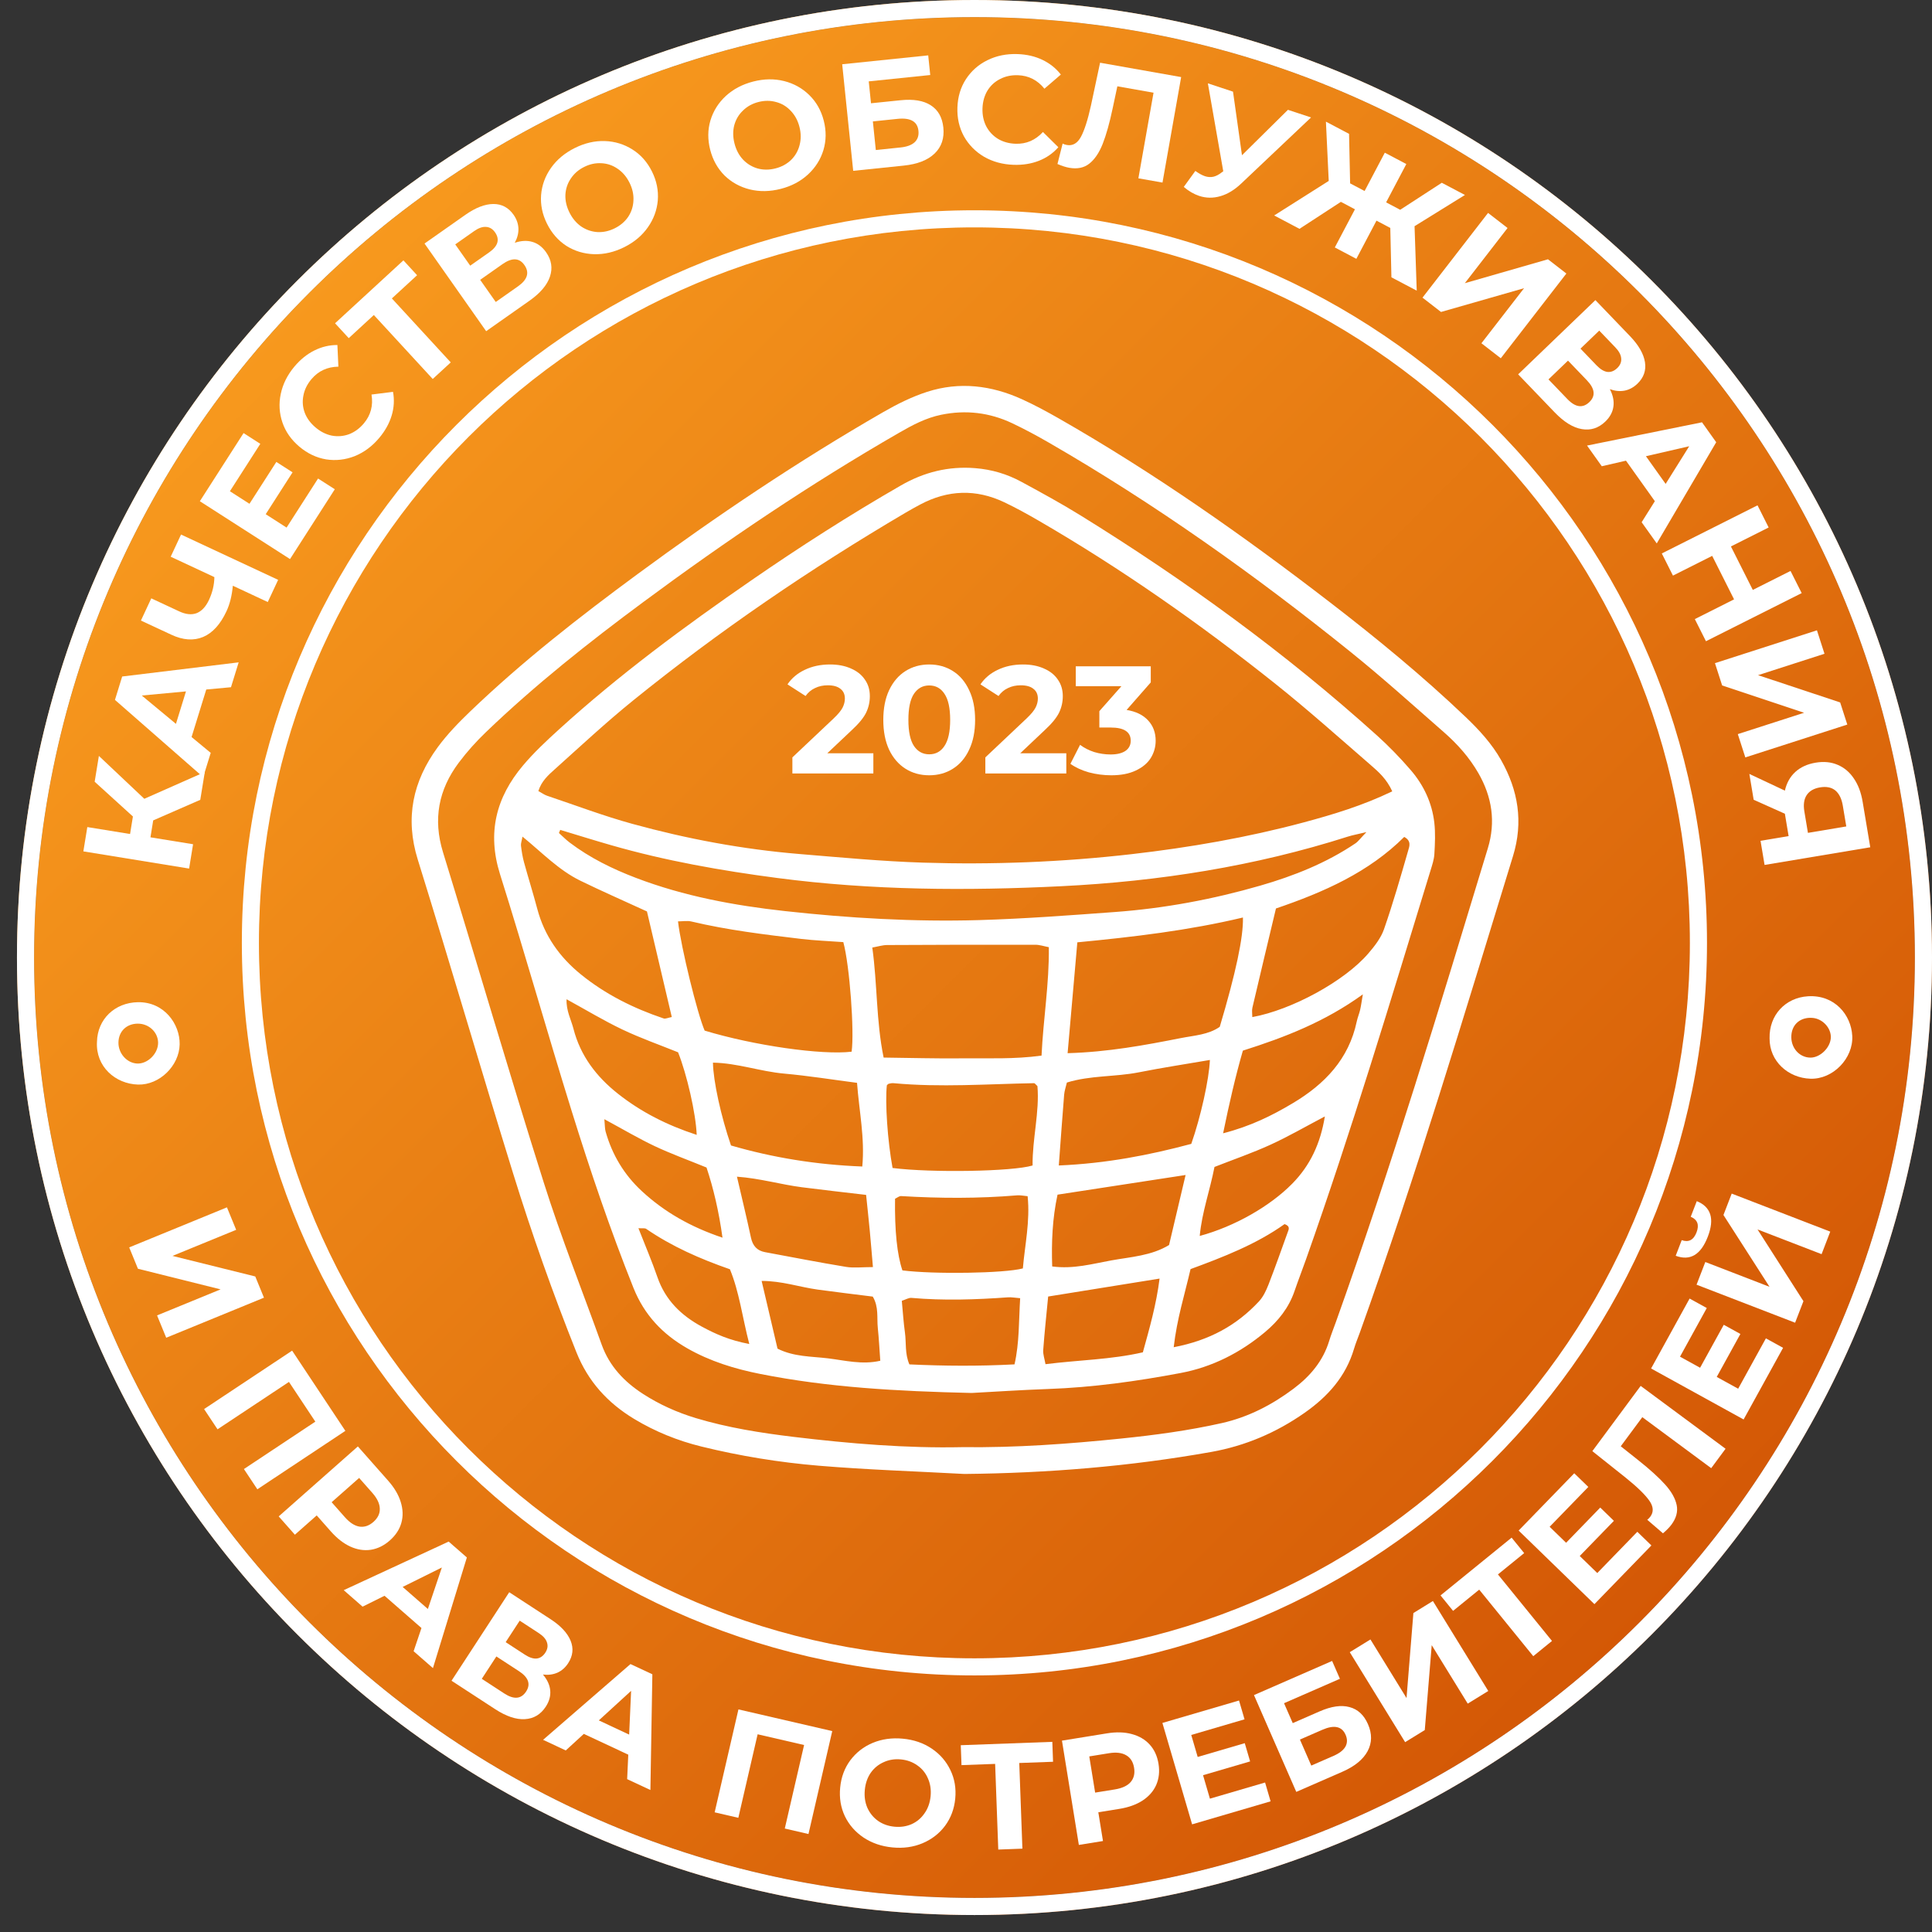 <svg width="88" height="88" viewBox="0 0 88 88" fill="none" xmlns="http://www.w3.org/2000/svg">
<rect x="0" y="0" width="88" height="88" fill="#333333" stroke="none"/>
<g clip-path="url(#clip0_7773_77047)">
<path fill-rule="evenodd" clip-rule="evenodd" d="M44.387 0.779C20.73 0.779 1.552 19.956 1.552 43.613C1.552 67.27 20.73 86.448 44.387 86.448C68.043 86.448 87.221 67.27 87.221 43.613C87.221 19.956 68.043 0.779 44.387 0.779ZM0.773 43.613C0.773 19.526 20.3 0 44.387 0C68.474 0 88 19.526 88 43.613C88 67.7 68.474 87.227 44.387 87.227C20.3 87.227 0.773 67.7 0.773 43.613Z" fill="url(#paint0_linear_7773_77047)"/>
<path d="M1.552 43.613C1.552 19.956 20.73 0.779 44.387 0.779C68.043 0.779 87.221 19.956 87.221 43.613C87.221 67.27 68.043 86.448 44.387 86.448C20.73 86.448 1.552 67.27 1.552 43.613Z" fill="url(#paint1_linear_7773_77047)"/>
<path d="M6.978 37.368L6.853 38.139L8.794 38.454L8.614 39.562L3.797 38.779L3.977 37.672L5.924 37.988L6.054 37.19L4.312 35.607L4.504 34.431L6.573 36.384L9.328 35.165L9.122 36.431L6.978 37.368Z" fill="white"/>
<path d="M9.395 31.406L8.726 33.571L9.598 34.292L9.256 35.398L5.236 31.879L5.565 30.814L10.871 30.169L10.521 31.302L9.395 31.406ZM8.471 31.492L6.457 31.68L8.014 32.971L8.471 31.492Z" fill="white"/>
<path d="M8.246 24.348L12.669 26.411L12.197 27.422L10.605 26.679C10.565 27.127 10.469 27.515 10.315 27.844C10.038 28.438 9.685 28.827 9.256 29.011C8.822 29.193 8.337 29.16 7.803 28.91L6.419 28.265L6.891 27.254L8.16 27.846C8.464 27.988 8.73 28.015 8.961 27.927C9.189 27.834 9.375 27.633 9.519 27.326C9.676 26.989 9.758 26.643 9.765 26.287L7.775 25.358L8.246 24.348Z" fill="white"/>
<path d="M14.487 21.796L15.25 22.285L13.21 25.465L9.103 22.83L11.094 19.726L11.857 20.216L10.472 22.375L11.363 22.947L12.587 21.04L13.326 21.514L12.103 23.421L13.053 24.031L14.487 21.796Z" fill="white"/>
<path d="M17.27 19.95C16.949 20.331 16.577 20.607 16.153 20.778C15.729 20.943 15.296 20.992 14.855 20.924C14.413 20.85 14.007 20.657 13.637 20.346C13.268 20.035 13.01 19.669 12.866 19.249C12.72 18.823 12.694 18.388 12.788 17.945C12.882 17.495 13.09 17.078 13.413 16.694C13.686 16.37 13.988 16.127 14.32 15.963C14.656 15.796 15.005 15.713 15.368 15.715L15.413 16.701C14.909 16.708 14.499 16.898 14.185 17.271C13.991 17.502 13.868 17.752 13.819 18.02C13.766 18.285 13.787 18.545 13.881 18.801C13.978 19.053 14.143 19.277 14.374 19.471C14.605 19.666 14.853 19.79 15.118 19.843C15.386 19.892 15.648 19.87 15.904 19.776C16.156 19.678 16.38 19.514 16.574 19.283C16.888 18.909 17.004 18.472 16.922 17.971L17.901 17.848C17.968 18.208 17.948 18.568 17.84 18.927C17.732 19.286 17.542 19.627 17.27 19.95Z" fill="white"/>
<path d="M18.998 12.536L17.849 13.593L20.531 16.507L19.71 17.262L17.028 14.349L15.885 15.402L15.261 14.725L18.375 11.859L18.998 12.536Z" fill="white"/>
<path d="M23.446 11.059C23.74 10.96 24.009 10.946 24.253 11.019C24.498 11.091 24.704 11.248 24.872 11.487C25.121 11.841 25.18 12.211 25.049 12.599C24.922 12.983 24.61 13.351 24.112 13.701L22.144 15.085L19.337 11.093L21.196 9.786C21.66 9.46 22.084 9.295 22.468 9.292C22.852 9.289 23.16 9.453 23.393 9.783C23.532 9.981 23.605 10.191 23.614 10.412C23.619 10.63 23.563 10.845 23.446 11.059ZM21.418 12.101L22.279 11.496C22.481 11.354 22.605 11.207 22.651 11.055C22.695 10.899 22.661 10.742 22.548 10.582C22.439 10.426 22.301 10.344 22.136 10.335C21.974 10.323 21.795 10.387 21.597 10.526L20.736 11.132L21.418 12.101ZM23.596 13.041C24.029 12.736 24.126 12.413 23.885 12.071C23.653 11.74 23.32 11.727 22.886 12.032L21.871 12.746L22.581 13.755L23.596 13.041Z" fill="white"/>
<path d="M28.431 11.259C27.978 11.485 27.52 11.591 27.056 11.578C26.597 11.563 26.178 11.437 25.8 11.2C25.424 10.956 25.13 10.62 24.916 10.191C24.703 9.763 24.613 9.328 24.646 8.885C24.682 8.436 24.832 8.024 25.097 7.648C25.365 7.27 25.726 6.968 26.18 6.742C26.633 6.516 27.089 6.41 27.549 6.425C28.008 6.44 28.427 6.569 28.808 6.81C29.186 7.048 29.481 7.38 29.695 7.809C29.909 8.237 29.997 8.676 29.962 9.125C29.924 9.57 29.773 9.98 29.508 10.356C29.244 10.732 28.885 11.033 28.431 11.259ZM28.002 10.398C28.26 10.269 28.464 10.095 28.614 9.875C28.762 9.65 28.841 9.403 28.852 9.133C28.867 8.861 28.807 8.589 28.672 8.319C28.537 8.049 28.356 7.837 28.13 7.685C27.908 7.531 27.664 7.448 27.398 7.435C27.13 7.418 26.867 7.474 26.609 7.603C26.351 7.731 26.148 7.908 26 8.132C25.85 8.352 25.768 8.598 25.753 8.871C25.742 9.141 25.804 9.411 25.939 9.681C26.074 9.952 26.253 10.164 26.475 10.318C26.701 10.47 26.948 10.554 27.216 10.571C27.483 10.584 27.744 10.526 28.002 10.398Z" fill="white"/>
<path d="M35.561 8.603C35.07 8.729 34.6 8.737 34.149 8.627C33.703 8.515 33.321 8.304 33.001 7.993C32.685 7.675 32.467 7.285 32.348 6.821C32.23 6.358 32.233 5.913 32.359 5.487C32.489 5.056 32.722 4.684 33.059 4.372C33.401 4.059 33.818 3.84 34.308 3.714C34.799 3.588 35.267 3.581 35.713 3.692C36.159 3.804 36.543 4.017 36.864 4.333C37.183 4.645 37.402 5.032 37.521 5.496C37.64 5.96 37.635 6.407 37.505 6.839C37.375 7.265 37.141 7.635 36.803 7.947C36.466 8.259 36.052 8.478 35.561 8.603ZM35.322 7.671C35.601 7.6 35.837 7.472 36.03 7.288C36.222 7.1 36.351 6.875 36.419 6.613C36.49 6.35 36.489 6.072 36.414 5.78C36.339 5.487 36.206 5.243 36.017 5.047C35.832 4.849 35.611 4.716 35.354 4.648C35.095 4.575 34.826 4.574 34.547 4.646C34.268 4.717 34.033 4.847 33.841 5.036C33.648 5.219 33.516 5.443 33.444 5.706C33.377 5.968 33.381 6.245 33.456 6.538C33.531 6.83 33.661 7.075 33.846 7.272C34.035 7.469 34.259 7.603 34.517 7.676C34.775 7.744 35.043 7.743 35.322 7.671Z" fill="white"/>
<path d="M38.361 2.927L42.279 2.522L42.371 3.417L39.57 3.706L39.673 4.704L41.018 4.566C41.605 4.505 42.064 4.582 42.394 4.795C42.729 5.008 42.92 5.346 42.968 5.808C43.018 6.294 42.886 6.688 42.572 6.991C42.257 7.295 41.788 7.479 41.164 7.543L38.862 7.781L38.361 2.927ZM41.016 6.717C41.302 6.688 41.516 6.61 41.657 6.483C41.798 6.352 41.857 6.177 41.834 5.96C41.791 5.535 41.473 5.353 40.881 5.414L39.758 5.53L39.892 6.833L41.016 6.717Z" fill="white"/>
<path d="M46.162 7.507C45.665 7.49 45.218 7.367 44.822 7.14C44.43 6.908 44.124 6.597 43.905 6.208C43.691 5.815 43.592 5.377 43.609 4.894C43.626 4.41 43.754 3.982 43.995 3.609C44.241 3.232 44.567 2.943 44.974 2.743C45.385 2.539 45.842 2.446 46.343 2.463C46.766 2.478 47.145 2.565 47.478 2.725C47.817 2.886 48.098 3.11 48.32 3.396L47.572 4.04C47.256 3.648 46.854 3.443 46.366 3.426C46.064 3.416 45.792 3.474 45.551 3.6C45.309 3.722 45.117 3.899 44.974 4.132C44.836 4.364 44.762 4.631 44.751 4.933C44.741 5.235 44.797 5.507 44.919 5.748C45.045 5.989 45.224 6.182 45.457 6.325C45.689 6.463 45.956 6.537 46.258 6.548C46.746 6.564 47.161 6.386 47.504 6.012L48.206 6.706C47.964 6.981 47.668 7.187 47.319 7.324C46.971 7.46 46.585 7.522 46.162 7.507Z" fill="white"/>
<path d="M39.78 34.31V35.23H36.092V34.498L37.975 32.72C38.175 32.53 38.309 32.367 38.379 32.232C38.449 32.093 38.483 31.956 38.483 31.821C38.483 31.626 38.416 31.477 38.281 31.375C38.151 31.268 37.958 31.214 37.703 31.214C37.489 31.214 37.296 31.256 37.124 31.34C36.952 31.419 36.808 31.54 36.692 31.702L35.869 31.172C36.06 30.889 36.322 30.668 36.657 30.51C36.992 30.348 37.375 30.266 37.807 30.266C38.17 30.266 38.486 30.327 38.755 30.448C39.03 30.564 39.241 30.731 39.39 30.949C39.543 31.163 39.62 31.416 39.62 31.709C39.62 31.974 39.564 32.223 39.453 32.455C39.341 32.688 39.125 32.953 38.804 33.25L37.682 34.31H39.78Z" fill="white"/>
<path d="M42.324 35.313C41.92 35.313 41.559 35.214 41.243 35.014C40.927 34.814 40.679 34.526 40.498 34.149C40.321 33.768 40.233 33.315 40.233 32.79C40.233 32.265 40.321 31.814 40.498 31.437C40.679 31.056 40.927 30.766 41.243 30.566C41.559 30.366 41.92 30.266 42.324 30.266C42.728 30.266 43.089 30.366 43.404 30.566C43.721 30.766 43.967 31.056 44.143 31.437C44.325 31.814 44.415 32.265 44.415 32.79C44.415 33.315 44.325 33.768 44.143 34.149C43.967 34.526 43.721 34.814 43.404 35.014C43.089 35.214 42.728 35.313 42.324 35.313ZM42.324 34.358C42.621 34.358 42.854 34.231 43.021 33.975C43.193 33.719 43.279 33.324 43.279 32.79C43.279 32.255 43.193 31.86 43.021 31.605C42.854 31.349 42.621 31.221 42.324 31.221C42.031 31.221 41.799 31.349 41.627 31.605C41.459 31.86 41.376 32.255 41.376 32.79C41.376 33.324 41.459 33.719 41.627 33.975C41.799 34.231 42.031 34.358 42.324 34.358Z" fill="white"/>
<path d="M48.569 34.31V35.23H44.881V34.498L46.764 32.72C46.963 32.53 47.098 32.367 47.168 32.232C47.238 32.093 47.273 31.956 47.273 31.821C47.273 31.626 47.205 31.477 47.07 31.375C46.94 31.268 46.747 31.214 46.492 31.214C46.278 31.214 46.085 31.256 45.913 31.34C45.741 31.419 45.597 31.54 45.481 31.702L44.658 31.172C44.849 30.889 45.111 30.668 45.446 30.51C45.781 30.348 46.164 30.266 46.596 30.266C46.959 30.266 47.275 30.327 47.544 30.448C47.819 30.564 48.03 30.731 48.179 30.949C48.332 31.163 48.409 31.416 48.409 31.709C48.409 31.974 48.353 32.223 48.242 32.455C48.13 32.688 47.914 32.953 47.593 33.25L46.471 34.31H48.569Z" fill="white"/>
<path d="M51.315 32.337C51.742 32.406 52.07 32.567 52.298 32.818C52.525 33.064 52.639 33.371 52.639 33.738C52.639 34.021 52.565 34.284 52.416 34.526C52.267 34.763 52.04 34.953 51.733 35.097C51.431 35.241 51.059 35.313 50.618 35.313C50.274 35.313 49.934 35.269 49.6 35.181C49.27 35.088 48.989 34.958 48.756 34.791L49.196 33.926C49.381 34.066 49.595 34.175 49.837 34.254C50.083 34.328 50.334 34.365 50.59 34.365C50.873 34.365 51.096 34.312 51.259 34.205C51.422 34.093 51.503 33.938 51.503 33.738C51.503 33.338 51.199 33.138 50.59 33.138H50.074V32.392L51.078 31.256H49V30.35H52.416V31.082L51.315 32.337Z" fill="white"/>
<path d="M53.8 3.511L52.95 8.316L51.852 8.122L52.542 4.223L50.894 3.931L50.682 4.927C50.539 5.605 50.386 6.149 50.224 6.559C50.062 6.965 49.858 7.264 49.612 7.457C49.371 7.645 49.068 7.707 48.701 7.642C48.55 7.616 48.372 7.558 48.166 7.47L48.401 6.541C48.457 6.57 48.522 6.591 48.595 6.604C48.86 6.651 49.073 6.528 49.233 6.236C49.395 5.938 49.548 5.458 49.694 4.795L50.107 2.857L53.8 3.511Z" fill="white"/>
<path d="M59.716 5.35L56.531 8.365C56.224 8.655 55.907 8.846 55.578 8.938C55.253 9.031 54.934 9.026 54.621 8.923C54.378 8.842 54.144 8.706 53.919 8.514L54.446 7.786C54.613 7.904 54.758 7.984 54.881 8.025C55.014 8.069 55.143 8.077 55.269 8.05C55.397 8.019 55.528 7.95 55.661 7.842L55.718 7.802L55.017 3.796L56.162 4.175L56.57 7.071L58.664 5.002L59.716 5.35Z" fill="white"/>
<path d="M63.326 10.382L62.697 10.05L61.78 11.789L60.799 11.271L61.716 9.533L61.075 9.194L59.19 10.423L58.037 9.814L60.522 8.241L60.394 5.541L61.448 6.097L61.496 8.352L62.156 8.7L63.076 6.955L64.056 7.472L63.136 9.217L63.777 9.556L65.672 8.325L66.726 8.881L64.431 10.303L64.53 13.239L63.377 12.631L63.326 10.382Z" fill="white"/>
<path d="M67.779 9.698L68.667 10.385L66.721 12.899L70.508 11.81L71.346 12.459L68.359 16.318L67.477 15.635L69.419 13.127L65.636 14.21L64.793 13.557L67.779 9.698Z" fill="white"/>
<path d="M73.327 17.726C73.47 18.002 73.524 18.266 73.489 18.518C73.454 18.771 73.332 18.998 73.121 19.201C72.809 19.501 72.452 19.615 72.049 19.545C71.649 19.477 71.238 19.224 70.816 18.785L69.15 17.051L72.668 13.67L74.243 15.309C74.636 15.718 74.863 16.112 74.925 16.491C74.986 16.87 74.871 17.2 74.58 17.48C74.405 17.647 74.209 17.752 73.992 17.794C73.777 17.832 73.556 17.81 73.327 17.726ZM71.989 15.88L72.718 16.639C72.889 16.817 73.053 16.917 73.21 16.94C73.371 16.959 73.521 16.902 73.662 16.766C73.799 16.634 73.86 16.486 73.843 16.321C73.83 16.16 73.74 15.992 73.572 15.818L72.843 15.059L71.989 15.88ZM71.391 18.176C71.758 18.558 72.092 18.604 72.394 18.314C72.685 18.034 72.647 17.703 72.28 17.321L71.421 16.426L70.531 17.281L71.391 18.176Z" fill="white"/>
<path d="M75.376 22.828L74.061 20.983L72.959 21.237L72.288 20.295L77.524 19.235L78.171 20.143L75.463 24.752L74.775 23.787L75.376 22.828ZM75.868 22.041L76.941 20.326L74.97 20.78L75.868 22.041Z" fill="white"/>
<path d="M82.064 27.015L77.704 29.207L77.197 28.199L78.984 27.3L77.988 25.319L76.201 26.218L75.693 25.209L80.053 23.017L80.56 24.026L78.841 24.89L79.838 26.87L81.556 26.006L82.064 27.015Z" fill="white"/>
<path d="M82.759 28.71L83.103 29.778L80.077 30.753L83.817 31.995L84.142 33.003L79.497 34.499L79.155 33.438L82.174 32.465L78.441 31.221L78.114 30.206L82.759 28.71Z" fill="white"/>
<path d="M85.188 38.592L80.374 39.397L80.19 38.297L81.469 38.083L81.299 37.065L79.877 36.427L79.681 35.251L81.299 36.012C81.378 35.664 81.535 35.381 81.772 35.163C82.013 34.943 82.322 34.802 82.698 34.739C83.069 34.677 83.402 34.708 83.696 34.834C83.995 34.958 84.242 35.164 84.436 35.452C84.635 35.739 84.769 36.093 84.84 36.515L85.188 38.592ZM83.937 36.694C83.884 36.378 83.77 36.148 83.595 36.002C83.421 35.862 83.189 35.816 82.9 35.864C82.621 35.911 82.419 36.027 82.294 36.213C82.17 36.399 82.134 36.648 82.186 36.959L82.349 37.936L84.096 37.643L83.937 36.694Z" fill="white"/>
<path d="M10.337 54.993L10.757 56.017L7.856 57.205L11.627 58.141L12.023 59.108L7.571 60.932L7.154 59.915L10.048 58.729L6.283 57.79L5.885 56.817L10.337 54.993Z" fill="white"/>
<path d="M15.731 65.174L11.722 67.835L11.11 66.913L14.363 64.754L13.162 62.944L9.908 65.103L9.296 64.181L13.306 61.52L15.731 65.174Z" fill="white"/>
<path d="M17.68 67.444C17.962 67.763 18.153 68.087 18.253 68.414C18.356 68.745 18.366 69.061 18.282 69.361C18.199 69.661 18.023 69.929 17.755 70.166C17.491 70.399 17.203 70.541 16.891 70.59C16.583 70.636 16.271 70.587 15.956 70.444C15.646 70.302 15.351 70.071 15.068 69.752L14.426 69.025L13.432 69.904L12.695 69.07L16.3 65.883L17.68 67.444ZM15.707 69.104C15.929 69.355 16.15 69.499 16.372 69.535C16.597 69.568 16.809 69.497 17.009 69.321C17.211 69.142 17.308 68.94 17.299 68.716C17.294 68.488 17.18 68.249 16.959 67.998L16.358 67.318L15.106 68.424L15.707 69.104Z" fill="white"/>
<path d="M19.197 74.154L17.515 72.685L16.515 73.181L15.656 72.43L20.436 70.217L21.265 70.94L19.72 75.98L18.84 75.211L19.197 74.154ZM19.489 73.287L20.126 71.397L18.34 72.283L19.489 73.287Z" fill="white"/>
<path d="M24.73 76.273C24.928 76.507 25.039 76.748 25.062 76.998C25.085 77.249 25.017 77.495 24.86 77.736C24.627 78.093 24.309 78.283 23.907 78.305C23.508 78.329 23.057 78.178 22.554 77.85L20.567 76.555L23.195 72.524L25.072 73.748C25.541 74.053 25.846 74.381 25.99 74.731C26.133 75.082 26.096 75.424 25.878 75.758C25.748 75.958 25.583 76.102 25.383 76.191C25.186 76.275 24.968 76.303 24.73 76.273ZM23.033 74.798L23.903 75.365C24.106 75.498 24.286 75.557 24.442 75.544C24.601 75.527 24.733 75.438 24.838 75.277C24.941 75.12 24.966 74.964 24.913 74.809C24.865 74.657 24.741 74.516 24.541 74.386L23.672 73.819L23.033 74.798ZM22.97 77.136C23.407 77.421 23.739 77.391 23.964 77.046C24.182 76.712 24.072 76.402 23.634 76.117L22.609 75.449L21.945 76.468L22.97 77.136Z" fill="white"/>
<path d="M28.617 79.923L26.593 78.976L25.77 79.73L24.737 79.247L28.717 75.796L29.714 76.262L29.625 81.532L28.566 81.037L28.617 79.923ZM28.657 79.008L28.746 77.016L27.275 78.362L28.657 79.008Z" fill="white"/>
<path d="M37.908 78.849L36.825 83.537L35.746 83.287L36.625 79.483L34.509 78.994L33.63 82.799L32.552 82.549L33.635 77.861L37.908 78.849Z" fill="white"/>
<path d="M40.651 84.148C40.154 84.101 39.715 83.95 39.334 83.698C38.958 83.445 38.674 83.121 38.482 82.725C38.294 82.325 38.223 81.89 38.269 81.42C38.314 80.95 38.466 80.539 38.725 80.186C38.99 79.83 39.331 79.563 39.748 79.387C40.17 79.211 40.63 79.147 41.127 79.195C41.624 79.242 42.061 79.392 42.437 79.645C42.813 79.897 43.097 80.224 43.289 80.624C43.481 81.02 43.555 81.453 43.51 81.923C43.465 82.393 43.31 82.806 43.046 83.163C42.782 83.515 42.441 83.779 42.023 83.956C41.606 84.132 41.149 84.196 40.651 84.148ZM40.742 83.204C41.025 83.231 41.286 83.192 41.527 83.086C41.768 82.976 41.963 82.81 42.113 82.59C42.268 82.37 42.359 82.112 42.388 81.815C42.416 81.519 42.375 81.248 42.265 81.002C42.16 80.757 41.999 80.56 41.783 80.411C41.568 80.257 41.319 80.166 41.036 80.139C40.753 80.112 40.492 80.153 40.251 80.264C40.011 80.37 39.813 80.532 39.658 80.752C39.508 80.973 39.419 81.231 39.391 81.528C39.362 81.824 39.401 82.095 39.506 82.34C39.616 82.585 39.779 82.785 39.994 82.939C40.21 83.089 40.459 83.177 40.742 83.204Z" fill="white"/>
<path d="M47.965 80.246L46.426 80.302L46.569 84.204L45.47 84.245L45.327 80.343L43.795 80.399L43.762 79.492L47.932 79.339L47.965 80.246Z" fill="white"/>
<path d="M50.427 78.951C50.848 78.883 51.224 78.894 51.554 78.985C51.889 79.075 52.161 79.235 52.37 79.466C52.579 79.696 52.712 79.988 52.769 80.341C52.825 80.689 52.791 81.008 52.666 81.298C52.541 81.583 52.333 81.821 52.044 82.011C51.758 82.197 51.405 82.324 50.984 82.392L50.027 82.546L50.239 83.856L49.14 84.034L48.371 79.284L50.427 78.951ZM50.778 81.506C51.108 81.452 51.348 81.342 51.497 81.174C51.646 81.001 51.699 80.784 51.656 80.521C51.613 80.254 51.494 80.065 51.3 79.952C51.104 79.835 50.841 79.803 50.511 79.857L49.615 80.002L49.882 81.651L50.778 81.506Z" fill="white"/>
<path d="M57.623 81.191L57.874 82.048L54.299 83.096L52.946 78.478L56.436 77.456L56.687 78.313L54.26 79.025L54.553 80.027L56.697 79.399L56.941 80.23L54.797 80.858L55.11 81.927L57.623 81.191Z" fill="white"/>
<path d="M57.117 77.209L60.676 75.654L61.031 76.467L58.486 77.579L58.883 78.486L60.105 77.952C60.638 77.719 61.092 77.653 61.466 77.755C61.845 77.854 62.126 78.114 62.309 78.534C62.502 78.975 62.496 79.385 62.292 79.764C62.087 80.144 61.702 80.457 61.135 80.705L59.044 81.618L57.117 77.209ZM60.748 79.974C61.008 79.86 61.186 79.722 61.28 79.561C61.373 79.396 61.376 79.214 61.29 79.017C61.121 78.63 60.768 78.555 60.23 78.79L59.21 79.235L59.727 80.42L60.748 79.974Z" fill="white"/>
<path d="M61.48 75.255L62.422 74.675L64.065 77.344L64.378 73.472L65.267 72.924L67.789 77.022L66.853 77.598L65.213 74.935L64.897 78.802L64.002 79.353L61.48 75.255Z" fill="white"/>
<path d="M69.424 70.742L68.229 71.713L70.691 74.743L69.838 75.437L67.376 72.406L66.186 73.373L65.614 72.669L68.852 70.038L69.424 70.742Z" fill="white"/>
<path d="M74.578 69.771L75.219 70.393L72.624 73.067L69.172 69.715L71.705 67.106L72.346 67.728L70.584 69.543L71.334 70.271L72.889 68.668L73.511 69.272L71.955 70.874L72.754 71.65L74.578 69.771Z" fill="white"/>
<path d="M74.73 63.126L78.597 65.989L77.943 66.873L74.805 64.55L73.823 65.876L74.609 66.5C75.144 66.925 75.557 67.299 75.848 67.623C76.135 67.944 76.309 68.255 76.371 68.557C76.431 68.853 76.352 69.148 76.134 69.443C76.044 69.564 75.915 69.697 75.746 69.84L75.03 69.224C75.08 69.187 75.127 69.139 75.171 69.08C75.329 68.867 75.314 68.625 75.126 68.355C74.935 68.082 74.579 67.735 74.058 67.315L72.529 66.098L74.73 63.126Z" fill="white"/>
<path d="M80.434 60.96L81.217 61.392L79.419 64.655L75.205 62.333L76.959 59.148L77.742 59.579L76.522 61.795L77.437 62.299L78.515 60.342L79.273 60.76L78.195 62.717L79.171 63.254L80.434 60.96Z" fill="white"/>
<path d="M77.276 58.516L77.675 57.483L80.599 58.612L78.501 55.342L78.877 54.367L83.366 56.099L82.971 57.125L80.053 55.999L82.144 59.267L81.765 60.248L77.276 58.516ZM77.787 56.333C77.47 57.154 76.983 57.443 76.326 57.199L76.6 56.487C76.916 56.599 77.14 56.482 77.274 56.135C77.34 55.964 77.352 55.819 77.309 55.7C77.263 55.578 77.163 55.486 77.011 55.422L77.286 54.711C77.605 54.839 77.808 55.037 77.896 55.307C77.983 55.576 77.947 55.919 77.787 56.333Z" fill="white"/>
<path d="M4.417 47.455C4.438 46.421 5.231 45.668 6.277 45.649C7.484 45.626 8.199 46.653 8.183 47.567C8.166 48.544 7.264 49.427 6.291 49.401C5.249 49.372 4.352 48.575 4.417 47.455H4.417ZM6.282 46.626C5.763 46.624 5.398 46.98 5.395 47.493C5.392 47.98 5.771 48.41 6.231 48.442C6.72 48.476 7.215 47.985 7.201 47.48C7.188 47.007 6.78 46.627 6.282 46.626L6.282 46.626Z" fill="white"/>
<path d="M80.602 47.298C80.576 46.24 81.318 45.443 82.351 45.379C83.567 45.304 84.319 46.229 84.368 47.184C84.421 48.204 83.491 49.167 82.465 49.134C81.445 49.101 80.595 48.338 80.602 47.298H80.602ZM83.39 47.287C83.423 46.836 83.022 46.395 82.547 46.363C82.017 46.327 81.635 46.641 81.595 47.148C81.55 47.708 81.947 48.173 82.469 48.173C82.901 48.172 83.357 47.733 83.39 47.287H83.39Z" fill="white"/>
<path d="M43.926 67.137C41.714 67.017 39.499 66.945 37.293 66.761C35.493 66.61 33.704 66.32 31.946 65.887C30.868 65.622 29.842 65.208 28.886 64.631C27.679 63.902 26.786 62.925 26.255 61.594C25.186 58.918 24.226 56.204 23.374 53.455C21.901 48.696 20.51 43.912 19.03 39.156C18.438 37.255 18.805 35.58 19.939 34.033C20.373 33.442 20.895 32.906 21.426 32.396C23.804 30.116 26.397 28.095 29.047 26.144C32.648 23.494 36.355 21.002 40.231 18.77C40.867 18.404 41.538 18.07 42.234 17.846C43.702 17.373 45.154 17.551 46.547 18.184C47.117 18.443 47.671 18.742 48.215 19.052C52.553 21.529 56.63 24.394 60.583 27.439C62.72 29.085 64.805 30.796 66.759 32.66C67.376 33.249 67.95 33.873 68.373 34.621C69.154 36.002 69.392 37.441 68.916 38.99C66.683 46.256 64.508 53.541 61.938 60.7C61.851 60.943 61.749 61.181 61.676 61.429C61.302 62.696 60.482 63.611 59.422 64.352C58.133 65.255 56.723 65.857 55.172 66.134C51.453 66.797 47.706 67.099 43.926 67.137L43.926 67.137ZM43.83 65.916C46.283 65.945 48.674 65.769 51.064 65.524C52.607 65.366 54.14 65.16 55.652 64.82C56.858 64.548 57.935 63.992 58.92 63.253C59.676 62.686 60.264 61.994 60.544 61.071C60.629 60.788 60.742 60.514 60.841 60.236C63.389 53.112 65.573 45.871 67.77 38.634C68.135 37.434 67.96 36.302 67.343 35.223C66.933 34.509 66.395 33.901 65.782 33.364C64.365 32.124 62.965 30.86 61.499 29.68C57.15 26.179 52.608 22.952 47.769 20.158C47.226 19.845 46.672 19.546 46.106 19.278C45.075 18.79 43.993 18.661 42.87 18.892C42.172 19.035 41.557 19.363 40.947 19.715C36.912 22.04 33.058 24.641 29.316 27.411C26.821 29.258 24.389 31.184 22.146 33.336C21.695 33.768 21.271 34.239 20.896 34.739C19.976 35.967 19.716 37.312 20.177 38.815C21.717 43.822 23.184 48.852 24.762 53.846C25.55 56.342 26.519 58.781 27.405 61.245C27.758 62.227 28.432 62.938 29.292 63.493C30.041 63.977 30.847 64.337 31.699 64.594C33.152 65.031 34.649 65.267 36.147 65.448C38.713 65.756 41.289 65.971 43.829 65.916L43.83 65.916Z" fill="white"/>
<path d="M44.257 63.448C40.843 63.369 37.715 63.194 34.626 62.581C33.46 62.35 32.338 62.004 31.302 61.412C30.179 60.77 29.347 59.895 28.853 58.661C27.797 56.021 26.887 53.33 26.043 50.619C24.925 47.027 23.905 43.405 22.775 39.817C22.182 37.932 22.597 36.32 23.82 34.869C24.317 34.278 24.888 33.745 25.461 33.224C28.199 30.736 31.168 28.543 34.208 26.444C36.426 24.912 38.694 23.46 41.03 22.114C42.086 21.506 43.2 21.226 44.42 21.324C45.171 21.384 45.871 21.591 46.523 21.946C47.431 22.438 48.339 22.933 49.217 23.476C53.998 26.435 58.534 29.728 62.715 33.495C63.262 33.988 63.779 34.521 64.259 35.079C64.848 35.762 65.227 36.569 65.331 37.472C65.385 37.941 65.362 38.423 65.334 38.897C65.32 39.151 65.233 39.404 65.158 39.65C63.343 45.575 61.558 51.509 59.49 57.353C59.318 57.84 59.13 58.321 58.963 58.809C58.703 59.568 58.228 60.165 57.622 60.673C56.496 61.616 55.213 62.268 53.779 62.538C51.786 62.914 49.776 63.195 47.742 63.267C46.489 63.312 45.236 63.396 44.257 63.448H44.257ZM63.415 36.044C63.163 35.486 62.8 35.165 62.444 34.856C60.993 33.598 59.56 32.316 58.059 31.121C54.646 28.404 51.08 25.903 47.303 23.712C46.793 23.416 46.275 23.13 45.742 22.877C44.454 22.265 43.173 22.311 41.914 22.98C41.687 23.102 41.46 23.227 41.238 23.358C36.903 25.91 32.755 28.737 28.844 31.9C27.61 32.897 26.447 33.983 25.265 35.043C24.972 35.306 24.663 35.579 24.521 36.032C24.676 36.116 24.791 36.201 24.919 36.245C26.211 36.679 27.488 37.164 28.8 37.525C31.292 38.211 33.83 38.685 36.409 38.899C38.285 39.054 40.161 39.232 42.041 39.292C45.217 39.392 48.388 39.268 51.551 38.905C54.195 38.601 56.806 38.149 59.374 37.461C60.723 37.099 62.064 36.696 63.415 36.044L63.415 36.044ZM25.517 37.8C25.497 37.847 25.478 37.895 25.458 37.942C25.621 38.088 25.775 38.246 25.949 38.378C26.868 39.074 27.891 39.576 28.965 39.986C31.153 40.821 33.438 41.243 35.748 41.498C38.685 41.821 41.637 41.994 44.593 41.909C46.658 41.849 48.721 41.692 50.782 41.541C53.031 41.376 55.242 40.964 57.408 40.338C58.936 39.896 60.409 39.311 61.738 38.414C61.869 38.325 61.965 38.185 62.239 37.901C61.806 38.005 61.596 38.042 61.395 38.106C57.15 39.461 52.78 40.145 48.349 40.365C44.033 40.579 39.714 40.556 35.411 39.992C32.847 39.656 30.311 39.209 27.825 38.494C27.053 38.272 26.286 38.032 25.517 37.8H25.517ZM47.773 43.143C47.565 43.104 47.358 43.032 47.152 43.032C44.904 43.028 42.655 43.033 40.407 43.045C40.2 43.046 39.993 43.113 39.732 43.159C39.966 44.839 39.904 46.495 40.248 48.171C41.491 48.185 42.666 48.22 43.841 48.206C45.009 48.193 46.183 48.254 47.441 48.081C47.519 46.413 47.793 44.82 47.773 43.143V43.143ZM38.412 42.912C37.742 42.863 37.118 42.84 36.499 42.767C34.821 42.566 33.142 42.365 31.493 41.973C31.303 41.927 31.092 41.967 30.882 41.967C31.019 43.151 31.764 46.179 32.096 46.943C34.341 47.623 37.43 48.066 38.79 47.903C38.92 46.997 38.704 43.989 38.412 42.912H38.412ZM48.628 47.971C50.481 47.918 52.14 47.608 53.794 47.282C54.397 47.163 55.04 47.133 55.558 46.771C56.288 44.32 56.638 42.689 56.614 41.791C54.142 42.381 51.632 42.676 49.071 42.922C48.924 44.599 48.783 46.206 48.628 47.971L48.628 47.971ZM57.041 46.327C58.84 46 61.239 44.692 62.322 43.432C62.607 43.1 62.898 42.73 63.039 42.326C63.45 41.144 63.797 39.938 64.143 38.734C64.194 38.559 64.3 38.301 63.96 38.121C62.349 39.728 60.307 40.635 58.118 41.38C57.758 42.891 57.397 44.393 57.045 45.898C57.014 46.03 57.041 46.176 57.041 46.327H57.041ZM40.655 53.2C42.409 53.424 46.123 53.364 47.033 53.086C47.019 51.874 47.354 50.657 47.254 49.47C47.159 49.384 47.131 49.337 47.104 49.337C44.969 49.375 42.834 49.537 40.698 49.337C40.626 49.33 40.551 49.347 40.48 49.364C40.448 49.372 40.423 49.409 40.395 49.432C40.309 50.213 40.426 51.951 40.655 53.2V53.2ZM29.468 41.515C28.362 41.007 27.387 40.58 26.431 40.113C25.448 39.633 24.688 38.832 23.799 38.107C23.762 38.313 23.717 38.421 23.73 38.522C23.761 38.777 23.801 39.033 23.869 39.28C24.063 39.989 24.285 40.69 24.473 41.4C24.796 42.621 25.486 43.592 26.455 44.38C27.582 45.296 28.86 45.928 30.228 46.389C30.311 46.417 30.424 46.357 30.599 46.324C30.215 44.69 29.839 43.091 29.468 41.515H29.468ZM39.037 49.322C37.897 49.174 36.81 48.999 35.716 48.901C34.629 48.804 33.581 48.42 32.474 48.402C32.488 49.245 32.837 50.836 33.296 52.175C35.203 52.729 37.185 53.053 39.276 53.133C39.398 51.829 39.131 50.609 39.037 49.322ZM48.227 53.086C50.386 52.995 52.351 52.613 54.261 52.102C54.691 50.877 55.074 49.153 55.109 48.28C54.023 48.467 52.942 48.63 51.871 48.843C50.795 49.056 49.676 48.976 48.595 49.308C48.547 49.512 48.484 49.686 48.47 49.863C48.387 50.884 48.315 51.906 48.227 53.086H48.227ZM41.103 57.865C42.546 58.048 45.741 57.999 46.59 57.775C46.682 56.7 46.925 55.625 46.807 54.485C46.609 54.467 46.468 54.434 46.331 54.446C44.571 54.594 42.81 54.586 41.047 54.48C40.954 54.474 40.856 54.562 40.768 54.602C40.748 56.059 40.862 57.158 41.104 57.865H41.103ZM39.761 57.714C39.706 57.085 39.666 56.574 39.618 56.065C39.566 55.523 39.508 54.983 39.45 54.426C38.426 54.305 37.477 54.2 36.53 54.078C35.563 53.954 34.618 53.672 33.567 53.596C33.796 54.584 34.013 55.475 34.205 56.372C34.284 56.743 34.479 56.966 34.847 57.034C36.077 57.262 37.305 57.502 38.538 57.705C38.89 57.763 39.259 57.714 39.761 57.714ZM54.001 53.52C51.961 53.833 50.087 54.121 48.169 54.415C47.933 55.508 47.889 56.585 47.926 57.685C48.895 57.814 49.76 57.565 50.618 57.41C51.505 57.249 52.445 57.2 53.249 56.709C53.493 55.676 53.729 54.675 54.002 53.52H54.001ZM55.711 51.62C56.954 51.301 57.94 50.814 58.89 50.246C60.337 49.382 61.436 48.244 61.798 46.528C61.836 46.348 61.91 46.177 61.952 45.998C61.995 45.812 62.019 45.622 62.076 45.291C60.352 46.538 58.538 47.244 56.611 47.855C56.27 49.04 55.993 50.247 55.711 51.62ZM31.734 51.692C31.695 50.708 31.284 48.93 30.886 47.931C30.049 47.593 29.179 47.287 28.351 46.894C27.503 46.49 26.696 46.001 25.806 45.514C25.786 46.043 26.012 46.438 26.12 46.857C26.435 48.089 27.165 49.042 28.147 49.818C29.199 50.649 30.374 51.248 31.734 51.692L31.734 51.692ZM52.817 58.238C51.085 58.517 49.442 58.781 47.742 59.055C47.662 59.895 47.575 60.693 47.517 61.494C47.503 61.692 47.58 61.896 47.621 62.137C49.132 61.945 50.599 61.931 52.056 61.596C52.361 60.493 52.669 59.419 52.817 58.238ZM46.467 59.131C46.2 59.11 46.059 59.081 45.921 59.091C44.453 59.197 42.985 59.247 41.515 59.117C41.389 59.106 41.255 59.193 41.076 59.25C41.125 59.762 41.154 60.237 41.22 60.707C41.283 61.167 41.209 61.653 41.421 62.146C43.022 62.221 44.59 62.231 46.21 62.145C46.435 61.148 46.401 60.195 46.467 59.131L46.467 59.131ZM35.416 61.429C36.161 61.805 36.959 61.779 37.709 61.87C38.48 61.964 39.275 62.172 40.096 61.98C40.056 61.439 40.033 60.962 39.983 60.488C39.934 60.022 40.035 59.53 39.753 59.058C38.92 58.953 38.081 58.854 37.244 58.739C36.421 58.625 35.619 58.344 34.691 58.344C34.946 59.428 35.179 60.422 35.415 61.429L35.416 61.429ZM53.461 61.364C55.1 61.051 56.333 60.362 57.342 59.279C57.536 59.071 57.67 58.788 57.776 58.517C58.084 57.727 58.365 56.926 58.653 56.128C58.699 56.001 58.784 55.853 58.51 55.756C57.219 56.677 55.711 57.26 54.228 57.806C53.953 58.991 53.608 60.073 53.461 61.364H53.461ZM54.645 56.296C56.235 55.866 57.848 54.941 58.856 53.918C59.679 53.084 60.145 52.084 60.345 50.852C59.468 51.313 58.686 51.767 57.867 52.141C57.04 52.519 56.176 52.816 55.318 53.153C55.112 54.219 54.746 55.214 54.646 56.296H54.645ZM27.528 50.978C27.555 51.264 27.547 51.41 27.585 51.543C27.883 52.596 28.423 53.503 29.231 54.251C30.267 55.21 31.459 55.887 32.909 56.374C32.743 55.173 32.495 54.119 32.181 53.179C31.312 52.824 30.548 52.548 29.817 52.203C29.088 51.858 28.392 51.445 27.528 50.978L27.528 50.978ZM34.129 61.218C33.809 59.984 33.677 58.857 33.247 57.813C31.875 57.336 30.597 56.771 29.433 55.973C29.369 55.929 29.256 55.956 29.079 55.943C29.391 56.742 29.696 57.451 29.947 58.178C30.308 59.22 31.027 59.918 31.969 60.427C32.586 60.76 33.22 61.047 34.129 61.217V61.218Z" fill="white"/>
<path fill-rule="evenodd" clip-rule="evenodd" d="M44.383 10.357C26.385 10.357 11.794 24.947 11.794 42.946C11.794 60.944 26.385 75.534 44.383 75.534C62.381 75.534 76.972 60.944 76.972 42.946C76.972 24.947 62.381 10.357 44.383 10.357ZM11.016 42.946C11.016 24.517 25.955 9.578 44.383 9.578C62.812 9.578 77.751 24.517 77.751 42.946C77.751 61.374 62.812 76.313 44.383 76.313C25.955 76.313 11.016 61.374 11.016 42.946Z" fill="white"/>
<path fill-rule="evenodd" clip-rule="evenodd" d="M44.387 0.779C20.73 0.779 1.552 19.956 1.552 43.613C1.552 67.27 20.73 86.448 44.387 86.448C68.043 86.448 87.221 67.27 87.221 43.613C87.221 19.956 68.043 0.779 44.387 0.779ZM0.773 43.613C0.773 19.526 20.3 0 44.387 0C68.474 0 88 19.526 88 43.613C88 67.7 68.474 87.227 44.387 87.227C20.3 87.227 0.773 67.7 0.773 43.613Z" fill="white"/>
</g>
<defs>
<linearGradient id="paint0_linear_7773_77047" x1="0.765" y1="0.004" x2="87.992" y2="87.231" gradientUnits="userSpaceOnUse">
<stop stop-color="#FFA723"/>
<stop offset="1" stop-color="#CC4A00"/>
</linearGradient>
<linearGradient id="paint1_linear_7773_77047" x1="0.765" y1="0.004" x2="87.992" y2="87.231" gradientUnits="userSpaceOnUse">
<stop stop-color="#FFA723"/>
<stop offset="1" stop-color="#CC4A00"/>
</linearGradient>
<clipPath id="clip0_7773_77047">
<rect width="88" height="88" fill="white"/>
</clipPath>
</defs>
</svg>
